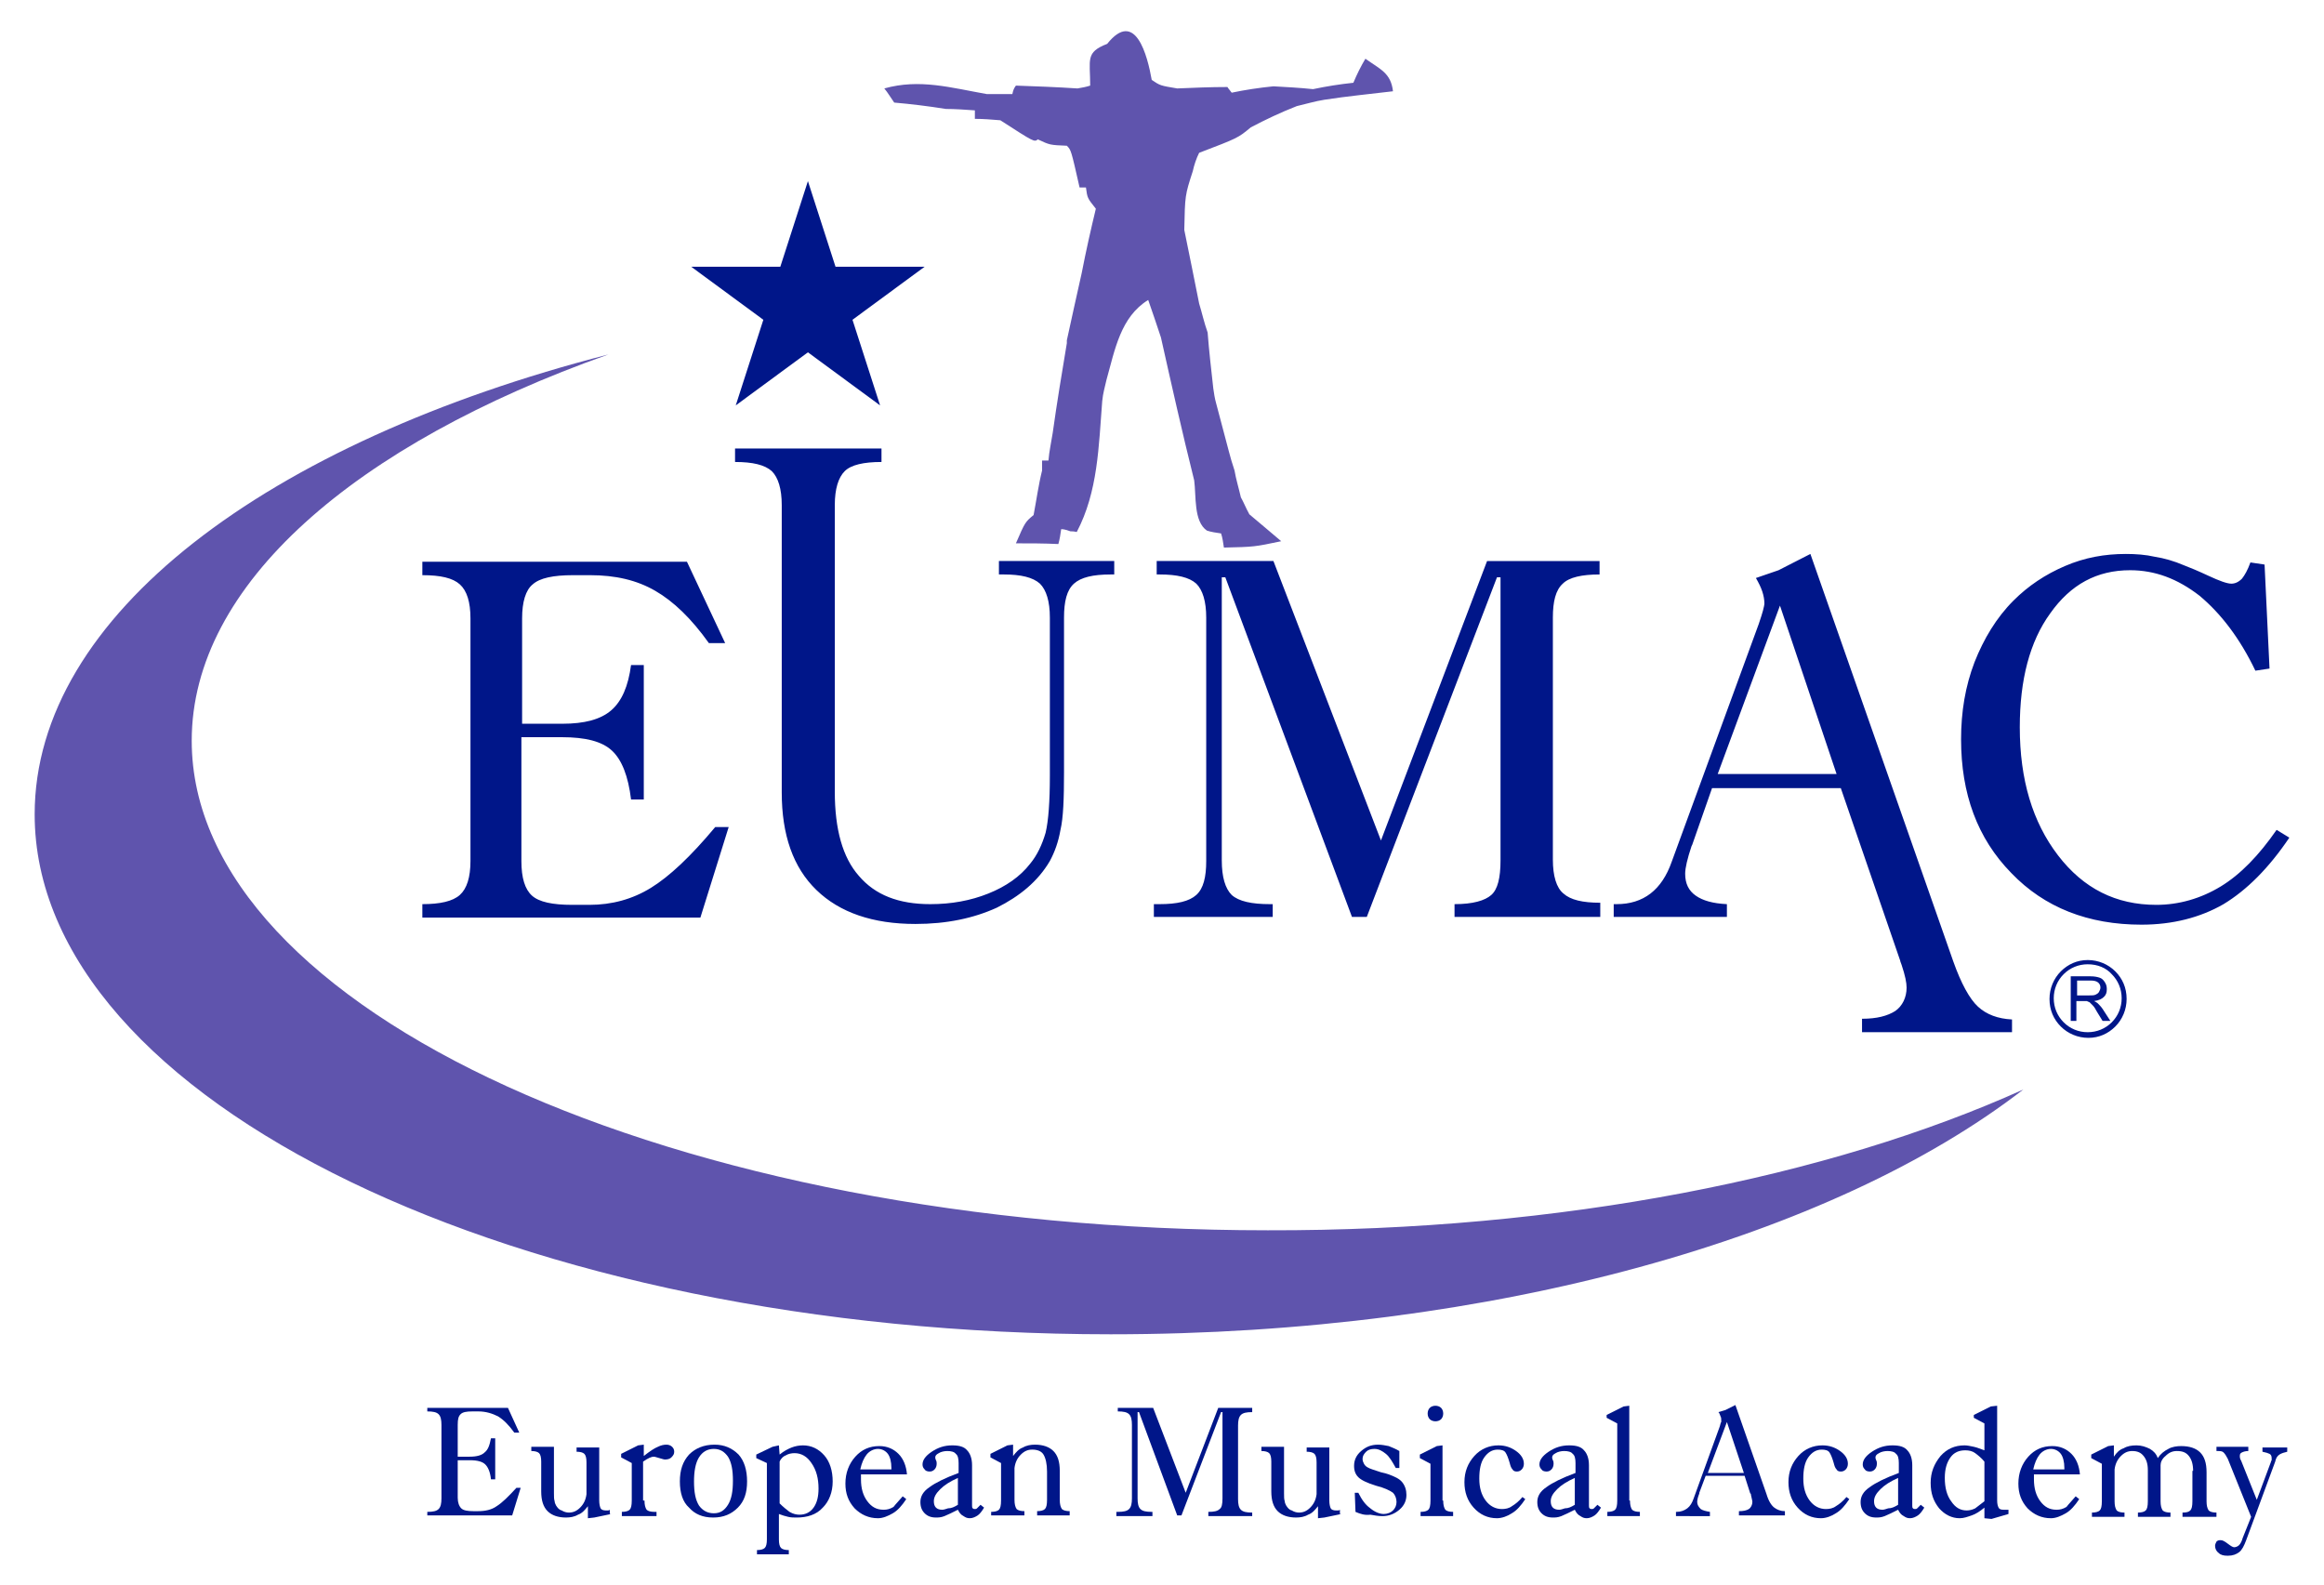 <?xml version="1.0" encoding="utf-8"?>
<!-- Generator: Adobe Illustrator 24.2.2, SVG Export Plug-In . SVG Version: 6.00 Build 0)  -->
<svg version="1.1" id="Ebene_1" xmlns="http://www.w3.org/2000/svg" xmlns:xlink="http://www.w3.org/1999/xlink" x="0px" y="0px"
	 viewBox="0 0 328.5 224" style="enable-background:new 0 0 328.5 224;" xml:space="preserve">
<style type="text/css">
	.st0{fill-rule:evenodd;clip-rule:evenodd;fill:#5F54AD;}
	.st1{fill:#001689;}
	.st2{fill-rule:evenodd;clip-rule:evenodd;fill:#001689;}
</style>
<g>
	<path class="st0" d="M286,154c-26.9,20.8-74.7,34.6-129,34.6c-83.8,0-152.1-33-152.1-73.5c0-28.1,32.9-52.6,81.1-65
		c-35.8,12.7-58.9,32.5-58.9,54.6c0,38.1,68.3,69.2,152.1,69.2C220.7,174,258.5,166.4,286,154L286,154z"/>
	<path class="st1" d="M295.1,135.7L295.1,135.7L295.1,135.7c1.5,0,2.9,0.6,3.9,1.6c1,1,1.6,2.3,1.6,3.9h0v0v0h0
		c0,1.5-0.6,2.9-1.6,3.9c-1,1-2.3,1.6-3.8,1.6v0h0h0v0c-1.5,0-2.9-0.6-3.9-1.6c-1-1-1.6-2.3-1.6-3.9h0v0v0h0c0-1.5,0.6-2.9,1.6-3.9
		C292.3,136.3,293.6,135.7,295.1,135.7L295.1,135.7L295.1,135.7L295.1,135.7z M292.7,144.3v-6.3h2.8c0.6,0,1,0.1,1.3,0.2
		c0.3,0.1,0.5,0.3,0.7,0.6c0.2,0.3,0.3,0.6,0.3,1c0,0.5-0.1,0.8-0.4,1.1c-0.3,0.3-0.7,0.5-1.4,0.6c0.2,0.1,0.4,0.2,0.5,0.3
		c0.2,0.2,0.5,0.5,0.7,0.8l1.1,1.7h-1.1l-0.8-1.3c-0.2-0.4-0.4-0.7-0.6-0.9c-0.2-0.2-0.3-0.3-0.4-0.4c-0.1-0.1-0.3-0.1-0.4-0.2
		c-0.1,0-0.3,0-0.5,0h-1v2.8H292.7L292.7,144.3z M293.5,140.7h1.8c0.4,0,0.7,0,0.9-0.1c0.2-0.1,0.4-0.2,0.5-0.4
		c0.1-0.2,0.2-0.4,0.2-0.6c0-0.3-0.1-0.5-0.3-0.7c-0.2-0.2-0.6-0.3-1-0.3h-2V140.7L293.5,140.7z M295.1,136.3L295.1,136.3
		L295.1,136.3L295.1,136.3L295.1,136.3c-1.3,0-2.5,0.5-3.4,1.4c-0.9,0.9-1.4,2.1-1.4,3.4h0v0v0h0c0,1.3,0.5,2.5,1.4,3.4
		c0.9,0.9,2.1,1.4,3.4,1.4v0h0h0v0c1.3,0,2.5-0.5,3.4-1.4c0.9-0.9,1.4-2.1,1.4-3.4h0v0v0h0c0-1.3-0.5-2.5-1.4-3.4
		C297.7,136.8,296.5,136.3,295.1,136.3L295.1,136.3z"/>
	<path class="st1" d="M60.4,214.3v-0.6c0.8,0,1.3-0.1,1.6-0.4c0.3-0.3,0.4-0.8,0.4-1.5v-10.4c0-0.7-0.1-1.2-0.4-1.5
		c-0.3-0.3-0.8-0.4-1.6-0.4V199h11.4l1.6,3.5h-0.7c-0.8-1.1-1.5-1.8-2.3-2.3c-0.8-0.4-1.7-0.7-2.8-0.7h-0.8c-0.9,0-1.4,0.1-1.7,0.4
		c-0.3,0.3-0.4,0.7-0.4,1.5v4.5h1.7c1,0,1.7-0.2,2.1-0.6c0.5-0.4,0.7-1,0.9-2h0.6v5.8h-0.6c-0.1-1-0.4-1.7-0.8-2.1
		c-0.4-0.4-1.1-0.6-2.2-0.6h-1.7v5.3c0,0.7,0.2,1.2,0.5,1.5c0.3,0.3,0.9,0.4,1.7,0.4h0.7c1,0,1.9-0.2,2.6-0.7
		c0.8-0.5,1.7-1.4,2.8-2.6h0.6l-1.2,3.9H60.4L60.4,214.3z"/>
	<path class="st1" d="M86.4,214l-2.4,0.5l-0.9,0.1v-1.7c-0.4,0.5-0.8,1-1.4,1.2c-0.5,0.3-1.1,0.4-1.7,0.4c-1.1,0-2-0.3-2.6-0.9
		c-0.6-0.6-0.9-1.5-0.9-2.8v-4.2c0-0.6-0.1-1-0.3-1.2c-0.2-0.2-0.6-0.3-1.1-0.3v-0.6h3.2v6.6c0,0.5,0,0.8,0.1,1.1
		c0,0.2,0.1,0.4,0.2,0.6c0.2,0.3,0.4,0.6,0.8,0.7c0.3,0.2,0.7,0.3,1,0.3c0.6,0,1.1-0.2,1.6-0.7c0.5-0.5,0.8-1.1,0.9-1.9v-4.5
		c0-0.6-0.1-1-0.3-1.2c-0.2-0.2-0.6-0.3-1.1-0.3v-0.6h3.2v7.5c0,0.5,0.1,0.9,0.2,1.1c0.1,0.2,0.4,0.3,0.7,0.3c0.1,0,0.2,0,0.3,0
		c0.1,0,0.2,0,0.3-0.1V214L86.4,214z"/>
	<path class="st1" d="M91.1,212.1c0,0.6,0.1,1,0.3,1.3c0.2,0.2,0.6,0.3,1.1,0.3h0.3v0.6h-4.9v-0.6c0.5,0,0.9-0.1,1.1-0.3
		c0.2-0.2,0.3-0.6,0.3-1.3v-5.3l-1.5-0.8v-0.5l2.4-1.2l0.8-0.1v1.6c0.9-0.7,1.5-1.1,2-1.3c0.4-0.2,0.8-0.3,1.2-0.3
		c0.3,0,0.6,0.1,0.8,0.3c0.2,0.2,0.3,0.4,0.3,0.7c0,0.3-0.1,0.5-0.4,0.8c-0.2,0.2-0.5,0.3-0.9,0.3c-0.2,0-0.4-0.1-0.8-0.2
		c-0.4-0.1-0.6-0.2-0.8-0.2c-0.3,0-0.8,0.2-1.5,0.7v0V212.1L91.1,212.1z"/>
	<path class="st1" d="M98.1,209.4c0,1.5,0.2,2.6,0.7,3.4c0.5,0.7,1.2,1.1,2.1,1.1c0.9,0,1.5-0.4,2-1.2c0.5-0.8,0.7-1.9,0.7-3.4
		c0-1.5-0.2-2.6-0.7-3.4c-0.5-0.7-1.1-1.1-2-1.1c-0.9,0-1.6,0.4-2.1,1.2C98.3,206.8,98.1,208,98.1,209.4L98.1,209.4z M96.1,209.4
		c0-1.6,0.4-2.8,1.3-3.8c0.9-0.9,2.1-1.4,3.6-1.4c1.4,0,2.5,0.5,3.4,1.4c0.8,0.9,1.2,2.2,1.2,3.8c0,1.6-0.4,2.8-1.3,3.7
		c-0.9,0.9-2,1.4-3.5,1.4c-1.5,0-2.6-0.5-3.4-1.4C96.5,212.3,96.1,211,96.1,209.4L96.1,209.4z"/>
	<path class="st1" d="M110.2,206.6v5.9c0.5,0.5,1,0.9,1.4,1.2c0.5,0.3,1,0.4,1.4,0.4c0.8,0,1.5-0.3,2-1c0.5-0.7,0.7-1.6,0.7-2.7
		c0-1.4-0.3-2.6-1-3.6c-0.6-0.9-1.4-1.4-2.4-1.4c-0.4,0-0.9,0.1-1.2,0.3C110.8,205.8,110.4,206.1,110.2,206.6L110.2,206.6z
		 M108.4,206.8l-1.5-0.7v-0.5l2.3-1.1l0.9-0.2l0.1,1.3c0.6-0.5,1.2-0.8,1.7-1c0.5-0.2,1.1-0.3,1.6-0.3c1.2,0,2.2,0.5,3,1.4
		c0.8,0.9,1.2,2.2,1.2,3.7c0,1.5-0.5,2.8-1.4,3.7c-0.9,1-2.2,1.4-3.7,1.4c-0.4,0-0.8,0-1.2-0.1c-0.4-0.1-0.8-0.2-1.3-0.4v3.6
		c0,0.6,0.1,1,0.3,1.2c0.2,0.2,0.6,0.3,1.1,0.3v0.6H107v-0.6c0.5,0,0.9-0.1,1.1-0.3c0.2-0.2,0.3-0.6,0.3-1.2V206.8L108.4,206.8z"/>
	<path class="st1" d="M126,207.7v-0.2c0-0.9-0.2-1.6-0.5-2c-0.3-0.4-0.8-0.7-1.4-0.7c-0.6,0-1.2,0.3-1.6,0.8
		c-0.4,0.5-0.7,1.2-0.9,2.1H126L126,207.7z M127.6,211.5l0.5,0.4c-0.6,0.9-1.2,1.6-1.9,2c-0.7,0.4-1.4,0.7-2.1,0.7
		c-1.3,0-2.4-0.5-3.3-1.4c-0.9-1-1.3-2.1-1.3-3.5c0-1.5,0.5-2.8,1.4-3.8c0.9-1,2-1.5,3.4-1.5c1.1,0,2,0.4,2.7,1.1
		c0.7,0.7,1.1,1.7,1.2,2.9h-6.5c0,0.1,0,0.2,0,0.3c0,0.1,0,0.2,0,0.4c0,1.3,0.3,2.3,0.9,3.1c0.6,0.8,1.3,1.2,2.3,1.2
		c0.5,0,0.9-0.1,1.4-0.4C126.6,212.6,127.1,212.1,127.6,211.5L127.6,211.5z"/>
	<path class="st1" d="M135.4,212.7v-3.8c-1.1,0.5-1.9,1-2.5,1.6c-0.6,0.6-0.9,1.1-0.9,1.7c0,0.4,0.1,0.7,0.3,0.9
		c0.2,0.2,0.5,0.3,0.9,0.3c0.2,0,0.5-0.1,0.8-0.2C134.5,213.2,134.9,213,135.4,212.7L135.4,212.7z M135.4,213.4
		c-0.8,0.4-1.4,0.7-1.9,0.9c-0.5,0.2-0.9,0.2-1.2,0.2c-0.7,0-1.2-0.2-1.6-0.6c-0.4-0.4-0.6-0.9-0.6-1.6c0-0.8,0.4-1.5,1.3-2.1
		c0.8-0.6,2.2-1.3,4.1-2v-1.4c0-0.6-0.1-1.1-0.4-1.3c-0.2-0.3-0.7-0.4-1.2-0.4c-0.4,0-0.9,0.1-1.2,0.3c-0.4,0.2-0.5,0.4-0.5,0.6
		c0,0.1,0,0.2,0.1,0.4c0.1,0.2,0.1,0.3,0.1,0.5c0,0.3-0.1,0.6-0.3,0.8c-0.2,0.2-0.4,0.3-0.7,0.3c-0.3,0-0.6-0.1-0.7-0.3
		c-0.2-0.2-0.3-0.4-0.3-0.7c0-0.6,0.4-1.2,1.3-1.8c0.9-0.6,1.8-0.9,2.9-0.9c1,0,1.7,0.2,2.1,0.7c0.4,0.4,0.7,1.1,0.7,2.1v5.7
		c0,0.2,0,0.3,0.1,0.4c0.1,0.1,0.2,0.1,0.3,0.1c0.1,0,0.2,0,0.3-0.1c0.1-0.1,0.3-0.3,0.5-0.5l0.5,0.4c-0.3,0.5-0.6,0.9-0.9,1.1
		c-0.3,0.2-0.7,0.4-1.1,0.4c-0.4,0-0.6-0.1-0.9-0.3C135.8,214.1,135.6,213.8,135.4,213.4L135.4,213.4z"/>
	<path class="st1" d="M140.1,214.3v-0.6c0.5,0,0.9-0.1,1.1-0.3c0.2-0.2,0.3-0.6,0.3-1.3v-5.3L140,206v-0.5l2.4-1.2l0.8-0.1v1.6
		c0.4-0.5,0.8-1,1.4-1.2c0.5-0.3,1.1-0.4,1.7-0.4c1.1,0,2,0.3,2.6,0.9c0.6,0.6,0.9,1.5,0.9,2.8v4.1c0,0.6,0.1,1,0.3,1.3
		c0.2,0.2,0.6,0.3,1.1,0.3v0.6h-4.6v-0.6c0.5,0,0.9-0.1,1.1-0.3c0.2-0.2,0.3-0.6,0.3-1.3v-4c0-1.1-0.2-1.9-0.5-2.4
		c-0.3-0.5-0.9-0.7-1.6-0.7c-0.6,0-1.1,0.2-1.6,0.7c-0.5,0.5-0.8,1.1-0.9,1.9v4.5c0,0.6,0.1,1,0.3,1.3c0.2,0.2,0.6,0.3,1.1,0.3v0.6
		H140.1L140.1,214.3z"/>
	<path class="st1" d="M177,214.3h-6.2v-0.6c0.8,0,1.3-0.1,1.6-0.4c0.3-0.2,0.4-0.7,0.4-1.5v-12.2h-0.2l-5.6,14.6h-0.6l-5.4-14.6
		h-0.2v12.2c0,0.7,0.1,1.2,0.4,1.5c0.3,0.3,0.8,0.4,1.6,0.4h0.1v0.6h-5.1v-0.6h0.2c0.8,0,1.3-0.1,1.6-0.4c0.3-0.3,0.4-0.8,0.4-1.5
		v-10.4c0-0.7-0.1-1.2-0.4-1.5c-0.3-0.3-0.8-0.4-1.6-0.4H158V199h5l4.6,12l4.6-12h4.8v0.6c-0.8,0-1.3,0.1-1.6,0.4
		c-0.3,0.3-0.4,0.8-0.4,1.5v10.4c0,0.7,0.1,1.2,0.4,1.5c0.3,0.3,0.8,0.4,1.6,0.4V214.3L177,214.3z"/>
	<path class="st1" d="M189.6,214l-2.4,0.5l-0.9,0.1v-1.7c-0.4,0.5-0.8,1-1.4,1.2c-0.5,0.3-1.1,0.4-1.7,0.4c-1.1,0-2-0.3-2.6-0.9
		c-0.6-0.6-0.9-1.5-0.9-2.8v-4.2c0-0.6-0.1-1-0.3-1.2c-0.2-0.2-0.6-0.3-1.1-0.3v-0.6h3.2v6.6c0,0.5,0,0.8,0.1,1.1
		c0,0.2,0.1,0.4,0.2,0.6c0.2,0.3,0.4,0.6,0.8,0.7c0.3,0.2,0.7,0.3,1,0.3c0.6,0,1.1-0.2,1.6-0.7c0.5-0.5,0.8-1.1,0.9-1.9v-4.5
		c0-0.6-0.1-1-0.3-1.2c-0.2-0.2-0.6-0.3-1.1-0.3v-0.6h3.2v7.5c0,0.5,0.1,0.9,0.2,1.1c0.1,0.2,0.4,0.3,0.7,0.3c0.1,0,0.2,0,0.3,0
		c0.1,0,0.2,0,0.3-0.1V214L189.6,214z"/>
	<path class="st1" d="M191.6,213.7l-0.1-2.7h0.5c0.5,1,1,1.7,1.7,2.2c0.6,0.5,1.3,0.8,1.9,0.8c0.5,0,1-0.2,1.3-0.5
		c0.3-0.3,0.5-0.7,0.5-1.2c0-0.5-0.2-1-0.5-1.3c-0.4-0.3-1.2-0.7-2.4-1c-1.3-0.4-2.1-0.8-2.5-1.2c-0.4-0.4-0.6-0.9-0.6-1.6
		c0-0.8,0.3-1.5,1-2.1c0.7-0.6,1.4-0.9,2.4-0.9c0.5,0,1,0.1,1.5,0.2c0.5,0.2,1,0.4,1.5,0.7v2.4h-0.5c-0.5-0.9-0.9-1.6-1.4-2
		c-0.5-0.4-1-0.7-1.6-0.7c-0.5,0-0.9,0.1-1.2,0.4c-0.3,0.3-0.5,0.6-0.5,1c0,0.3,0.1,0.5,0.2,0.7c0.1,0.2,0.3,0.4,0.5,0.5
		c0.3,0.2,1,0.4,1.9,0.7c0.5,0.1,0.8,0.2,1.1,0.3c0.8,0.3,1.5,0.6,1.9,1.1c0.4,0.5,0.6,1.1,0.6,1.8c0,0.8-0.3,1.5-1,2.1
		c-0.7,0.6-1.5,0.9-2.4,0.9c-0.6,0-1.1-0.1-1.7-0.2C192.9,214.2,192.3,214,191.6,213.7L191.6,213.7z"/>
	<path class="st1" d="M201.8,199.8c0-0.3,0.1-0.6,0.3-0.8c0.2-0.2,0.5-0.3,0.8-0.3c0.3,0,0.6,0.1,0.8,0.3c0.2,0.2,0.3,0.5,0.3,0.8
		c0,0.3-0.1,0.6-0.3,0.8c-0.2,0.2-0.5,0.3-0.8,0.3c-0.3,0-0.6-0.1-0.8-0.3C201.9,200.4,201.8,200.1,201.8,199.8L201.8,199.8z
		 M204,212.1c0,0.6,0.1,1,0.3,1.3c0.2,0.2,0.6,0.3,1.1,0.3v0.6h-4.6v-0.6c0.5,0,0.9-0.1,1.1-0.3c0.2-0.2,0.3-0.6,0.3-1.3v-5.2
		l-1.5-0.8v-0.5l2.4-1.2l0.8-0.1V212.1L204,212.1z"/>
	<path class="st1" d="M215.6,211.9c-0.6,0.9-1.2,1.6-1.9,2c-0.6,0.4-1.4,0.7-2.1,0.7c-1.3,0-2.4-0.5-3.3-1.5c-0.9-1-1.3-2.2-1.3-3.6
		c0-1.5,0.5-2.7,1.4-3.7c0.9-1,2.1-1.5,3.4-1.5c1,0,1.8,0.3,2.5,0.8c0.7,0.5,1.1,1.1,1.1,1.8c0,0.3-0.1,0.6-0.3,0.8
		c-0.2,0.2-0.4,0.3-0.7,0.3c-0.3,0-0.5-0.1-0.6-0.3c-0.2-0.2-0.3-0.5-0.4-0.9c-0.2-0.7-0.4-1.2-0.6-1.5c-0.2-0.3-0.6-0.4-1.1-0.4
		c-0.8,0-1.4,0.4-1.9,1.1c-0.5,0.7-0.7,1.7-0.7,3c0,1.3,0.3,2.3,0.9,3.1c0.6,0.8,1.4,1.2,2.3,1.2c0.5,0,1-0.1,1.4-0.4
		c0.5-0.3,1-0.7,1.5-1.3L215.6,211.9L215.6,211.9z"/>
	<path class="st1" d="M222.6,212.7v-3.8c-1.1,0.5-1.9,1-2.5,1.6c-0.6,0.6-0.9,1.1-0.9,1.7c0,0.4,0.1,0.7,0.3,0.9
		c0.2,0.2,0.5,0.3,0.9,0.3c0.2,0,0.5-0.1,0.8-0.2C221.7,213.2,222.1,213,222.6,212.7L222.6,212.7z M222.6,213.4
		c-0.8,0.4-1.4,0.7-1.9,0.9c-0.5,0.2-0.9,0.2-1.2,0.2c-0.7,0-1.2-0.2-1.6-0.6c-0.4-0.4-0.6-0.9-0.6-1.6c0-0.8,0.4-1.5,1.3-2.1
		c0.8-0.6,2.2-1.3,4.1-2v-1.4c0-0.6-0.1-1.1-0.4-1.3c-0.2-0.3-0.7-0.4-1.2-0.4c-0.4,0-0.9,0.1-1.2,0.3c-0.4,0.2-0.5,0.4-0.5,0.6
		c0,0.1,0,0.2,0.1,0.4c0.1,0.2,0.1,0.3,0.1,0.5c0,0.3-0.1,0.6-0.3,0.8c-0.2,0.2-0.4,0.3-0.7,0.3c-0.3,0-0.6-0.1-0.7-0.3
		c-0.2-0.2-0.3-0.4-0.3-0.7c0-0.6,0.4-1.2,1.3-1.8c0.9-0.6,1.8-0.9,2.9-0.9c1,0,1.7,0.2,2.1,0.7c0.4,0.4,0.7,1.1,0.7,2.1v5.7
		c0,0.2,0,0.3,0.1,0.4c0.1,0.1,0.2,0.1,0.3,0.1c0.1,0,0.2,0,0.3-0.1c0.1-0.1,0.3-0.3,0.5-0.5l0.5,0.4c-0.3,0.5-0.6,0.9-0.9,1.1
		c-0.3,0.2-0.7,0.4-1.1,0.4c-0.4,0-0.6-0.1-0.9-0.3C223,214.1,222.8,213.8,222.6,213.4L222.6,213.4z"/>
	<path class="st1" d="M230.4,212.1c0,0.6,0.1,1,0.3,1.3c0.2,0.2,0.6,0.3,1.1,0.3v0.6h-4.6v-0.6c0.5,0,0.9-0.1,1.1-0.3
		c0.2-0.2,0.3-0.6,0.3-1.3v-10.9l-1.5-0.8V200l2.4-1.2l0.8-0.1V212.1L230.4,212.1z"/>
	<path class="st1" d="M236.9,214.3v-0.6h0.1c0.6,0,1.1-0.2,1.5-0.5c0.4-0.3,0.7-0.8,0.9-1.4l3.7-10.2c0.1-0.3,0.1-0.5,0.2-0.6
		c0-0.1,0-0.2,0-0.3c0-0.2,0-0.3-0.1-0.5c-0.1-0.2-0.1-0.4-0.3-0.6l1-0.3l1.4-0.7l4.4,12.6c0.3,1,0.7,1.6,1.1,1.9
		c0.4,0.3,0.9,0.5,1.5,0.5l0,0.6h-6.5v-0.6c0.6,0,1.1-0.1,1.4-0.3c0.3-0.2,0.5-0.6,0.5-1c0-0.2-0.1-0.5-0.2-1c0-0.1,0-0.2-0.1-0.2
		l-0.8-2.5h-5.5l-0.9,2.4l0,0.1c-0.2,0.5-0.3,0.9-0.3,1.2c0,0.4,0.2,0.7,0.5,1c0.3,0.2,0.7,0.3,1.3,0.4v0.6H236.9L236.9,214.3z
		 M241.4,208.2h5.1l-2.4-7.2L241.4,208.2L241.4,208.2z"/>
	<path class="st1" d="M261.4,211.9c-0.6,0.9-1.2,1.6-1.9,2c-0.6,0.4-1.4,0.7-2.1,0.7c-1.3,0-2.4-0.5-3.3-1.5c-0.9-1-1.3-2.2-1.3-3.6
		c0-1.5,0.5-2.7,1.4-3.7c0.9-1,2.1-1.5,3.4-1.5c1,0,1.8,0.3,2.5,0.8c0.7,0.5,1.1,1.1,1.1,1.8c0,0.3-0.1,0.6-0.3,0.8
		c-0.2,0.2-0.4,0.3-0.7,0.3c-0.3,0-0.5-0.1-0.6-0.3c-0.2-0.2-0.3-0.5-0.4-0.9c-0.2-0.7-0.4-1.2-0.6-1.5c-0.2-0.3-0.6-0.4-1.1-0.4
		c-0.8,0-1.4,0.4-1.9,1.1c-0.5,0.7-0.7,1.7-0.7,3c0,1.3,0.3,2.3,0.9,3.1c0.6,0.8,1.4,1.2,2.3,1.2c0.5,0,1-0.1,1.4-0.4
		c0.5-0.3,1-0.7,1.5-1.3L261.4,211.9L261.4,211.9z"/>
	<path class="st1" d="M268.3,212.7v-3.8c-1.1,0.5-1.9,1-2.5,1.6c-0.6,0.6-0.9,1.1-0.9,1.7c0,0.4,0.1,0.7,0.3,0.9
		c0.2,0.2,0.5,0.3,0.9,0.3c0.2,0,0.5-0.1,0.8-0.2C267.4,213.2,267.8,213,268.3,212.7L268.3,212.7z M268.3,213.4
		c-0.8,0.4-1.4,0.7-1.9,0.9c-0.5,0.2-0.9,0.2-1.2,0.2c-0.7,0-1.2-0.2-1.6-0.6c-0.4-0.4-0.6-0.9-0.6-1.6c0-0.8,0.4-1.5,1.3-2.1
		c0.8-0.6,2.2-1.3,4.1-2v-1.4c0-0.6-0.1-1.1-0.4-1.3c-0.2-0.3-0.7-0.4-1.2-0.4c-0.4,0-0.9,0.1-1.2,0.3c-0.4,0.2-0.5,0.4-0.5,0.6
		c0,0.1,0,0.2,0.1,0.4c0.1,0.2,0.1,0.3,0.1,0.5c0,0.3-0.1,0.6-0.3,0.8c-0.2,0.2-0.4,0.3-0.7,0.3c-0.3,0-0.6-0.1-0.7-0.3
		c-0.2-0.2-0.3-0.4-0.3-0.7c0-0.6,0.4-1.2,1.3-1.8c0.9-0.6,1.8-0.9,2.9-0.9c1,0,1.7,0.2,2.1,0.7c0.4,0.4,0.7,1.1,0.7,2.1v5.7
		c0,0.2,0,0.3,0.1,0.4c0.1,0.1,0.2,0.1,0.3,0.1c0.1,0,0.2,0,0.3-0.1c0.1-0.1,0.3-0.3,0.5-0.5l0.5,0.4c-0.3,0.5-0.6,0.9-0.9,1.1
		c-0.3,0.2-0.7,0.4-1.1,0.4c-0.4,0-0.6-0.1-0.9-0.3C268.7,214.1,268.5,213.8,268.3,213.4L268.3,213.4z"/>
	<path class="st1" d="M280.5,212.2v-5.6c-0.4-0.5-0.9-0.9-1.3-1.2c-0.4-0.3-0.9-0.4-1.4-0.4c-0.9,0-1.6,0.3-2.1,1
		c-0.5,0.7-0.8,1.6-0.8,2.9c0,1.4,0.3,2.5,0.9,3.3c0.6,0.9,1.3,1.3,2.2,1.3c0.4,0,0.8-0.1,1.2-0.3
		C279.6,212.9,280,212.6,280.5,212.2L280.5,212.2z M280.5,214.6v-1.5c-0.6,0.5-1.2,0.9-1.8,1.1c-0.6,0.2-1.1,0.4-1.7,0.4
		c-1.1,0-2.1-0.5-2.9-1.4c-0.8-1-1.2-2.1-1.2-3.6c0-1.5,0.5-2.7,1.4-3.8c0.9-1,2-1.5,3.4-1.5c0.4,0,0.8,0.1,1.3,0.2
		c0.5,0.1,0.9,0.3,1.5,0.5v-3.8l-1.5-0.8V200l2.4-1.2l0.9-0.1v13.4c0,0.5,0.1,0.8,0.2,1c0.1,0.2,0.3,0.3,0.7,0.3c0,0,0.2,0,0.4,0
		c0.1,0,0.2,0,0.3,0v0.6l-2.4,0.7L280.5,214.6L280.5,214.6z"/>
	<path class="st1" d="M291.8,207.7v-0.2c0-0.9-0.2-1.6-0.5-2c-0.3-0.4-0.8-0.7-1.4-0.7c-0.6,0-1.2,0.3-1.6,0.8
		c-0.4,0.5-0.7,1.2-0.9,2.1H291.8L291.8,207.7z M293.4,211.5l0.5,0.4c-0.6,0.9-1.2,1.6-1.9,2c-0.7,0.4-1.4,0.7-2.1,0.7
		c-1.3,0-2.4-0.5-3.3-1.4c-0.9-1-1.3-2.1-1.3-3.5c0-1.5,0.5-2.8,1.4-3.8c0.9-1,2-1.5,3.4-1.5c1.1,0,2,0.4,2.7,1.1
		c0.7,0.7,1.1,1.7,1.2,2.9h-6.5c0,0.1,0,0.2,0,0.3c0,0.1,0,0.2,0,0.4c0,1.3,0.3,2.3,0.9,3.1c0.6,0.8,1.3,1.2,2.3,1.2
		c0.5,0,0.9-0.1,1.4-0.4C292.4,212.6,292.9,212.1,293.4,211.5L293.4,211.5z"/>
	<path class="st1" d="M310,207.9c0-0.9-0.2-1.6-0.6-2.1c-0.4-0.5-0.9-0.7-1.7-0.7c-0.6,0-1.1,0.2-1.6,0.7c-0.5,0.4-0.7,0.9-0.7,1.3
		v5.1c0,0.6,0.1,1,0.3,1.3c0.2,0.2,0.6,0.3,1.1,0.3v0.6h-4.6v-0.6c0.5,0,0.9-0.1,1.1-0.3c0.2-0.2,0.3-0.6,0.3-1.3v-4.4
		c0-0.9-0.2-1.5-0.6-2c-0.4-0.5-0.9-0.7-1.6-0.7c-0.6,0-1.1,0.2-1.6,0.7c-0.5,0.5-0.8,1.1-0.9,1.9v4.5c0,0.6,0.1,1,0.3,1.3
		c0.2,0.2,0.6,0.3,1.1,0.3v0.6h-4.6v-0.6c0.5,0,0.9-0.1,1.1-0.3c0.2-0.2,0.3-0.6,0.3-1.3v-5.3l-1.5-0.8v-0.5l2.4-1.2l0.8-0.1v1.6
		c0.4-0.6,0.8-1,1.4-1.2c0.5-0.3,1.1-0.4,1.8-0.4c0.7,0,1.3,0.2,1.9,0.5c0.5,0.3,0.9,0.7,1.1,1.3c0.4-0.6,0.9-1,1.5-1.3
		c0.5-0.3,1.2-0.4,1.8-0.4c1.2,0,2.1,0.3,2.7,0.9c0.6,0.6,0.9,1.5,0.9,2.8v4.1c0,0.6,0.1,1,0.3,1.3c0.2,0.2,0.6,0.3,1.1,0.3v0.6
		h-4.8v-0.6c0.6,0,0.9-0.1,1.1-0.3c0.2-0.2,0.3-0.6,0.3-1.3V207.9L310,207.9z"/>
	<path class="st1" d="M318.2,214.4l-3.3-8.2c-0.2-0.4-0.4-0.7-0.6-0.9c-0.2-0.2-0.5-0.2-0.9-0.2h-0.1v-0.6h4.5v0.6
		c-0.4,0-0.7,0.1-0.9,0.2c-0.2,0.1-0.3,0.2-0.3,0.5c0,0.1,0,0.3,0.1,0.5c0,0.1,0.1,0.1,0.1,0.2l2.2,5.5l1.9-5.1
		c0.1-0.2,0.1-0.4,0.2-0.5c0-0.1,0-0.2,0-0.3c0-0.3-0.1-0.5-0.3-0.6c-0.2-0.1-0.5-0.2-1-0.3v-0.6h3.5v0.6c-0.4,0.1-0.8,0.2-1.1,0.4
		c-0.3,0.2-0.5,0.5-0.6,1l-4.1,11.1c-0.3,0.8-0.6,1.4-1,1.7c-0.4,0.3-0.9,0.5-1.6,0.5c-0.6,0-1-0.1-1.3-0.4c-0.3-0.2-0.5-0.6-0.5-1
		c0-0.2,0.1-0.4,0.2-0.6c0.2-0.2,0.4-0.2,0.6-0.2c0.3,0,0.6,0.2,1,0.5c0.4,0.3,0.7,0.5,0.9,0.5c0.2,0,0.5-0.1,0.7-0.3
		c0.2-0.2,0.4-0.6,0.5-1L318.2,214.4L318.2,214.4z"/>
	<path class="st0" d="M150,74.8c-0.1,0.7-0.2,1.4-0.4,2.1c-2-0.1-4-0.1-6-0.1c1.3-3,1.3-3,2.5-4c0.4-2.1,0.7-4.3,1.2-6.3
		c0-0.5,0-0.9,0-1.4c0.2,0,0.6,0,0.9,0c0.1-1.3,0.4-2.6,0.6-3.9c0.6-4.3,1.3-8.5,2-12.7c0-0.1,0-0.2,0-0.4c0.7-3.2,1.4-6.4,2.1-9.5
		c0.6-3.1,1.3-6.2,2-9.1c-1.2-1.5-1.2-1.5-1.4-3c-0.4,0-0.7,0-0.9,0c-1.2-5.3-1.2-5.3-1.8-5.9c-2.4-0.1-2.4-0.1-4.1-0.9
		c-0.5,0.4-0.5,0.4-5.3-2.7c-1.2-0.1-2.4-0.2-3.6-0.2c0-0.5,0-0.8,0-1.2c-1.4-0.1-2.8-0.2-4.1-0.2c-2.5-0.4-5-0.7-7.3-0.9
		c-0.5-0.7-0.9-1.4-1.4-2c5-1.4,9.4-0.1,14.5,0.8c1.2,0,2.4,0,3.6,0c0.1-0.5,0.2-0.8,0.5-1.2c2.8,0.1,5.7,0.2,8.7,0.4
		c0.6-0.1,1.2-0.2,1.8-0.4c0-3.7-0.7-4.7,2.4-5.9c4-5,5.7,1.7,6.3,5.1c1.2,0.8,1.2,0.8,3.6,1.2c2.4-0.1,4.7-0.2,7.1-0.2
		c0.1,0.2,0.4,0.5,0.6,0.8c1.9-0.4,3.9-0.7,5.9-0.9c1.8,0.1,3.7,0.2,5.6,0.4c1.9-0.4,3.8-0.7,5.7-0.9c0.5-1.2,1.1-2.4,1.7-3.4
		c2.1,1.5,3.6,2,3.9,4.6c-3.3,0.4-6.5,0.7-9.7,1.2c-1.3,0.2-2.6,0.6-3.9,0.9c-2.3,0.9-4.4,1.9-6.5,3c-1.8,1.5-1.8,1.5-7.3,3.6
		c-0.4,0.8-0.7,1.7-0.9,2.6c-1.1,3.4-1.1,3.4-1.2,8.3c0.7,3.4,1.4,6.9,2.1,10.4c0.4,1.3,0.7,2.7,1.2,4.1c0.2,2.6,0.5,5.2,0.8,7.9
		c0.1,0.7,0.2,1.4,0.4,2.1c0.6,2.3,1.2,4.5,1.8,6.8c0.2,0.8,0.5,1.8,0.8,2.7c0.2,1.2,0.6,2.5,0.9,3.8c0.4,0.7,0.7,1.5,1.2,2.4
		c1.4,1.2,3,2.5,4.5,3.8c-3.8,0.8-3.8,0.8-8.1,0.9c-0.1-0.7-0.2-1.4-0.4-2c-0.7-0.1-1.4-0.2-2-0.4c-1.9-1.3-1.5-4.9-1.8-7.1
		c-1.7-6.8-3.2-13.5-4.7-20.2c-0.6-1.8-1.2-3.6-1.8-5.3c-3.9,2.4-4.7,7-5.9,11.3c-0.2,0.9-0.5,1.9-0.6,3c-0.5,6.4-0.6,12.8-3.6,18.5
		c-0.4-0.1-0.7-0.1-0.9-0.1C150.5,74.8,150.2,74.8,150,74.8L150,74.8z"/>
	<polygon class="st2" points="114.2,25.6 118.1,37.7 130.7,37.7 120.5,45.2 124.4,57.3 114.2,49.8 104,57.3 107.9,45.2 97.7,37.7 
		110.3,37.7 114.2,25.6 	"/>
	<path class="st2" d="M59.7,129.6v-1.8c2.5,0,4.3-0.4,5.3-1.3c1-0.9,1.5-2.5,1.5-4.8V87.4c0-2.3-0.5-3.9-1.5-4.8
		c-1-0.9-2.7-1.3-5.3-1.3v-1.9h37.4l5.4,11.5h-2.3c-2.5-3.5-5-5.9-7.6-7.4c-2.6-1.5-5.6-2.2-9.2-2.2H81c-2.8,0-4.7,0.4-5.7,1.3
		c-1,0.8-1.5,2.5-1.5,4.8v14.9h5.7c3.1,0,5.4-0.6,6.9-1.9c1.5-1.3,2.4-3.4,2.8-6.4h1.8v19h-1.8c-0.4-3.3-1.3-5.6-2.7-6.9
		c-1.4-1.3-3.7-1.9-7.1-1.9h-5.7v17.5c0,2.4,0.5,4,1.5,4.9c1,0.9,2.9,1.3,5.7,1.3h2.4c3.2,0,6.1-0.8,8.7-2.4
		c2.6-1.6,5.6-4.4,9.1-8.6h1.9l-4,12.8H59.7L59.7,129.6z M110.5,71.4c0-2.3-0.5-3.9-1.4-4.8c-1-0.9-2.7-1.3-5.2-1.3v-1.9h20.7v1.9
		c-2.5,0-4.3,0.4-5.2,1.3c-0.9,0.9-1.4,2.5-1.4,4.8v40.5c0,5.3,1.1,9.3,3.4,11.9c2.3,2.7,5.6,4,10.1,4c3,0,5.7-0.5,8.2-1.5
		c2.5-1,4.5-2.4,5.9-4.2c1-1.2,1.7-2.7,2.2-4.4c0.4-1.7,0.6-4.4,0.6-8V87.3c0-2.3-0.5-3.9-1.4-4.8c-1-0.9-2.7-1.3-5.1-1.3h-0.7v-1.9
		h16.3v1.9H157c-2.5,0-4.2,0.4-5.2,1.3c-1,0.9-1.4,2.5-1.4,4.8v21.9c0,3.7-0.1,6.4-0.5,8.1c-0.3,1.7-0.8,3.1-1.5,4.4
		c-1.7,2.9-4.3,5-7.5,6.6c-3.3,1.5-7.1,2.3-11.5,2.3c-6,0-10.7-1.6-14-4.8c-3.3-3.2-4.9-7.8-4.9-13.8V71.4L110.5,71.4z M226.1,129.6
		h-20.5v-1.8c2.6,0,4.3-0.5,5.2-1.3c0.9-0.8,1.3-2.4,1.3-4.9v-40h-0.5l-18.4,48h-2.1l-17.9-48h-0.5v40c0,2.4,0.5,4,1.4,4.9
		c1,0.9,2.8,1.3,5.4,1.3h0.4v1.8h-16.8v-1.8h0.8c2.5,0,4.2-0.4,5.2-1.3c1-0.9,1.4-2.5,1.4-4.8V87.3c0-2.3-0.5-3.9-1.4-4.8
		c-1-0.9-2.7-1.3-5.2-1.3h-0.4v-1.9H180l15.2,39.5l15-39.5h15.9v1.9c-2.5,0-4.3,0.4-5.2,1.3c-1,0.9-1.4,2.5-1.4,4.8v34.2
		c0,2.3,0.5,4,1.5,4.8c1,0.9,2.7,1.3,5.2,1.3V129.6L226.1,129.6z M228.1,129.6v-1.8h0.4c1.9,0,3.5-0.5,4.8-1.5c1.3-1,2.3-2.5,3-4.5
		l12.3-33.6c0.3-0.9,0.5-1.5,0.6-1.9c0.1-0.4,0.2-0.8,0.2-1c0-0.5-0.1-1.1-0.3-1.7c-0.2-0.6-0.5-1.2-0.9-1.9l3.2-1.1l4.5-2.3
		l20.2,57.6c1.1,3.1,2.3,5.3,3.5,6.4c1.2,1.1,2.8,1.7,4.8,1.8l0,1.8h-21.2V144c2.1,0,3.6-0.4,4.7-1.1c1-0.7,1.6-1.9,1.6-3.3
		c0-0.7-0.2-1.7-0.7-3.2c-0.1-0.3-0.2-0.5-0.2-0.6l-8.4-24.4h-18.2l-2.8,8l-0.1,0.2c-0.6,1.8-0.9,3.1-0.9,3.9c0,1.4,0.5,2.4,1.5,3.1
		c1,0.7,2.4,1.1,4.4,1.2v1.8H228.1L228.1,129.6z M242.8,109.4h16.8l-8-23.8L242.8,109.4L242.8,109.4z M323.6,118.4
		c-2.9,4.3-6,7.4-9.3,9.4c-3.3,1.9-7.2,2.9-11.6,2.9c-7.5,0-13.7-2.4-18.4-7.3c-4.8-4.9-7.1-11.2-7.1-18.9c0-3.9,0.6-7.5,1.9-10.9
		c1.3-3.3,3.1-6.3,5.5-8.7c2.1-2.1,4.5-3.7,7.3-4.9c2.8-1.2,5.6-1.7,8.6-1.7c1.4,0,2.8,0.1,4.1,0.4c1.3,0.2,2.7,0.6,4.1,1.2
		c0.8,0.3,2,0.8,3.5,1.5c1.5,0.7,2.6,1.1,3.2,1.1c0.5,0,1-0.2,1.5-0.7c0.4-0.5,0.8-1.2,1.2-2.3l2,0.3l0.7,14.7l-2,0.3
		c-2.2-4.6-4.9-8.1-7.9-10.6c-3.1-2.4-6.3-3.6-9.8-3.6c-4.7,0-8.4,2-11.3,6.1c-2.9,4-4.3,9.4-4.3,16.1c0,7.4,1.8,13.4,5.4,18.1
		c3.6,4.7,8.2,7,13.9,7c3.2,0,6.3-0.9,9.1-2.6c2.8-1.7,5.4-4.4,7.9-8L323.6,118.4L323.6,118.4z"/>
</g>
</svg>
